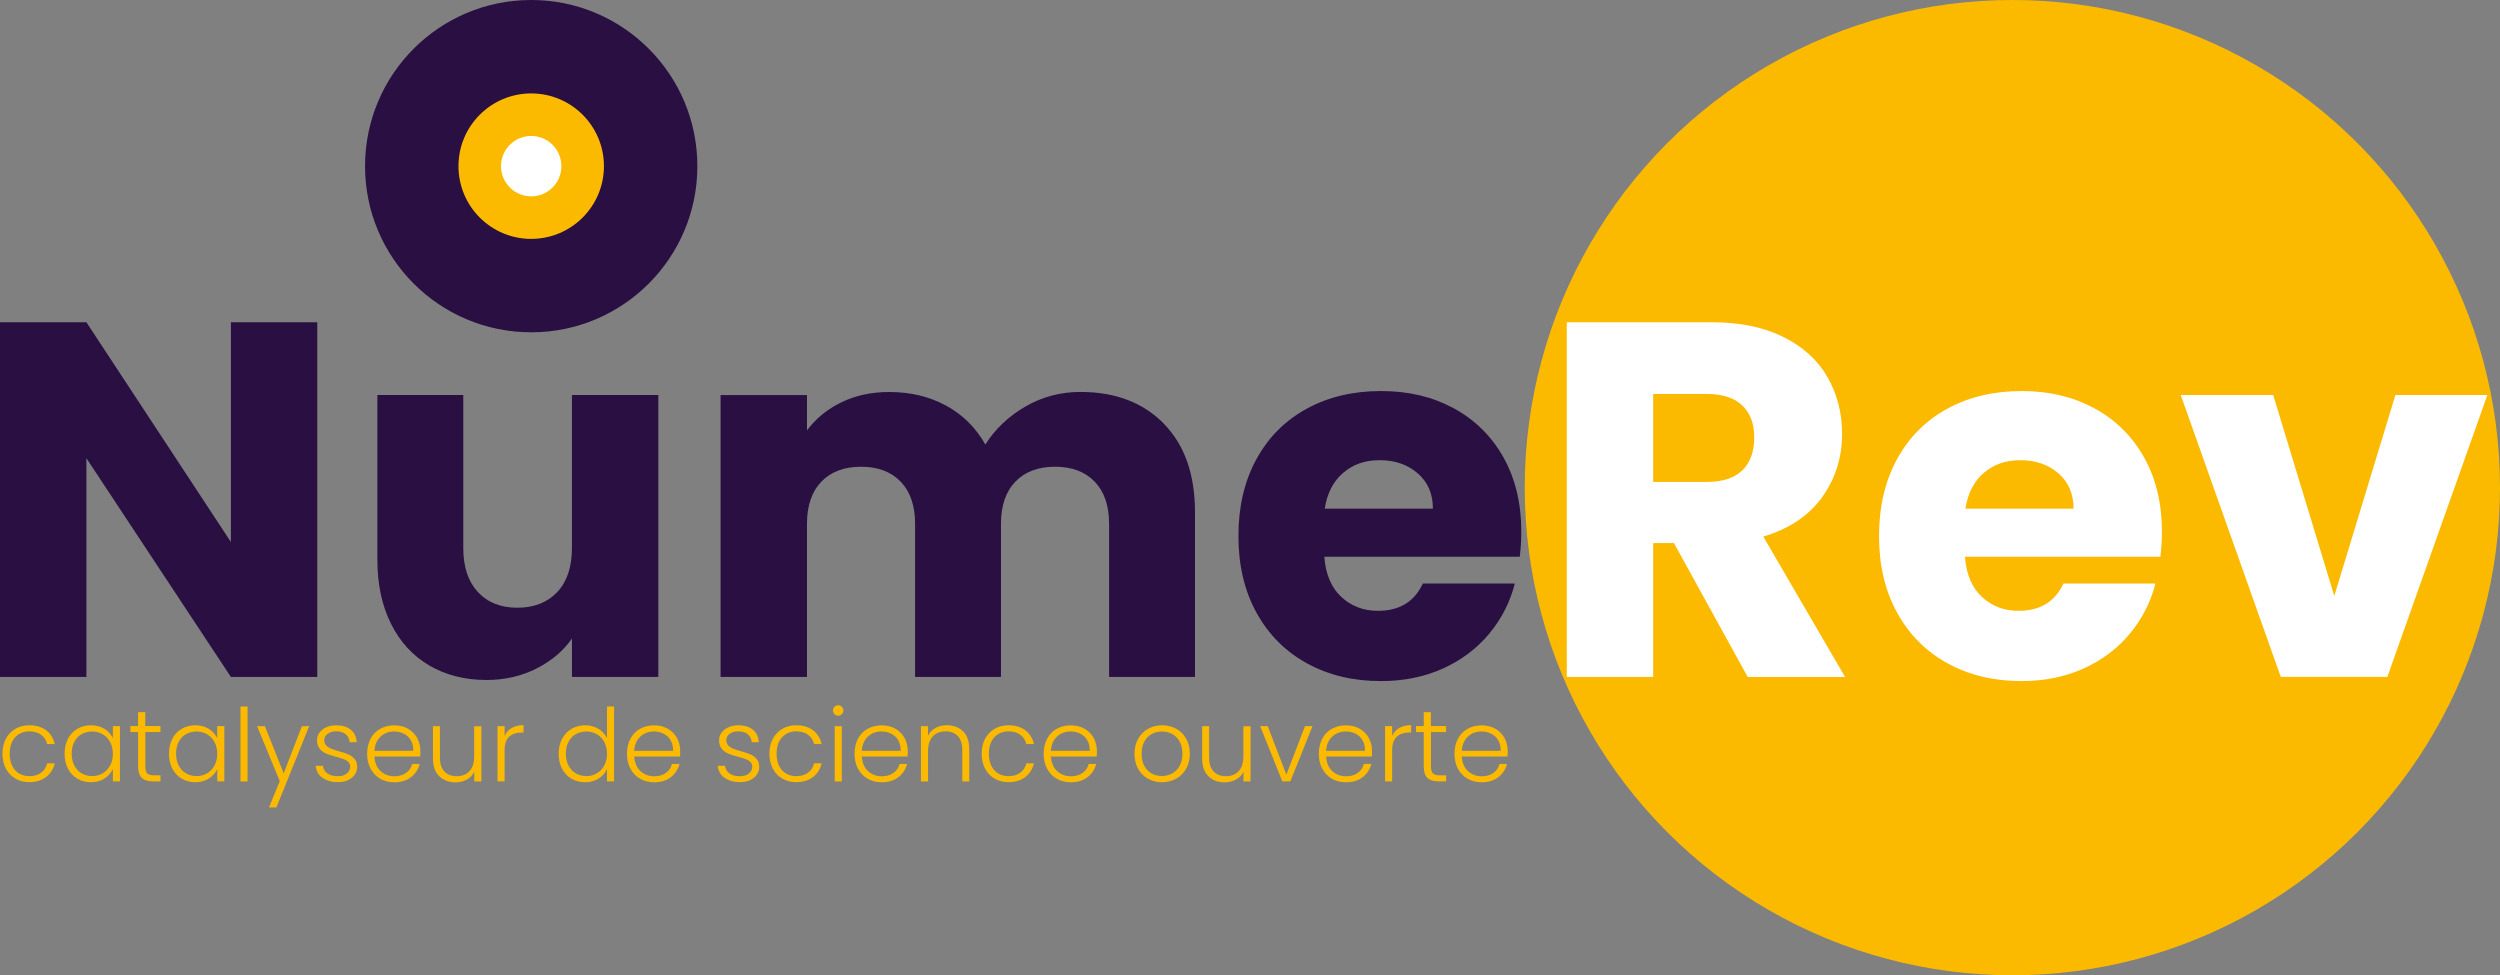 <?xml version="1.0" encoding="UTF-8"?>
<svg id="Calque_1" data-name="Calque 1" xmlns="http://www.w3.org/2000/svg" viewBox="0 0 362.62 141.46">
  <rect x="0" y="0" width="362.62" height="141.46" fill="#808080" stroke="none"/>
  <defs>
    <style>
      .cls-1 {
        fill: #fbba00;
      }

      .cls-1, .cls-2, .cls-3 {
        stroke-width: 0px;
      }

      .cls-2 {
        fill: #290f42;
      }

      .cls-3 {
        fill: #fff;
      }
    </style>
  </defs>
  <g>
    <g>
      <circle class="cls-1" cx="291.89" cy="70.73" r="70.73"/>
      <g>
        <path class="cls-2" d="M46.02,98.19h-12.53l-20.96-31.73v31.73H0v-51.45h12.53l20.96,31.88v-31.88h12.53v51.45Z"/>
        <path class="cls-2" d="M95.49,57.3v40.89h-12.53v-5.57c-1.27,1.81-2.99,3.26-5.17,4.36-2.18,1.1-4.58,1.65-7.22,1.65-3.13,0-5.89-.7-8.28-2.09-2.39-1.39-4.25-3.41-5.57-6.05-1.32-2.64-1.98-5.74-1.98-9.31v-23.89h12.46v22.21c0,2.74.71,4.86,2.12,6.38,1.42,1.52,3.32,2.27,5.72,2.27s4.37-.76,5.79-2.27c1.42-1.51,2.13-3.64,2.13-6.38v-22.21h12.53Z"/>
        <path class="cls-2" d="M168.82,61.47c3.01,3.08,4.51,7.35,4.51,12.83v23.89h-12.46v-22.21c0-2.64-.7-4.68-2.09-6.12-1.39-1.44-3.31-2.16-5.75-2.16s-4.36.72-5.75,2.16c-1.39,1.44-2.09,3.48-2.09,6.12v22.21h-12.46v-22.21c0-2.64-.7-4.68-2.09-6.12-1.39-1.44-3.31-2.16-5.75-2.16s-4.36.72-5.75,2.16c-1.39,1.44-2.09,3.48-2.09,6.12v22.21h-12.53v-40.89h12.53v5.13c1.27-1.71,2.93-3.07,4.98-4.07,2.05-1,4.37-1.5,6.96-1.5,3.08,0,5.83.66,8.25,1.98,2.42,1.32,4.31,3.2,5.68,5.64,1.42-2.25,3.35-4.08,5.79-5.5,2.44-1.42,5.11-2.13,7.99-2.13,5.08,0,9.12,1.54,12.13,4.62Z"/>
        <path class="cls-2" d="M220.45,80.75h-28.36c.19,2.54,1.01,4.48,2.46,5.83,1.44,1.34,3.21,2.02,5.31,2.02,3.13,0,5.3-1.32,6.52-3.96h13.34c-.68,2.69-1.92,5.11-3.7,7.26-1.78,2.15-4.02,3.84-6.71,5.06-2.69,1.22-5.69,1.83-9.01,1.83-4.01,0-7.57-.85-10.7-2.56-3.13-1.71-5.57-4.15-7.33-7.33-1.76-3.18-2.64-6.89-2.64-11.14s.87-7.96,2.6-11.14c1.73-3.18,4.17-5.62,7.29-7.33,3.13-1.71,6.72-2.57,10.77-2.57s7.48.83,10.55,2.49c3.08,1.66,5.48,4.03,7.22,7.11,1.73,3.08,2.6,6.67,2.6,10.77,0,1.17-.07,2.39-.22,3.66ZM207.84,73.79c0-2.15-.73-3.86-2.2-5.13-1.47-1.27-3.3-1.91-5.5-1.91s-3.87.61-5.31,1.83c-1.44,1.22-2.33,2.96-2.68,5.2h15.68Z"/>
        <path class="cls-3" d="M253.5,98.19l-10.7-19.42h-3.01v19.42h-12.53v-51.45h21.03c4.06,0,7.51.71,10.37,2.13,2.86,1.42,5,3.36,6.41,5.83,1.42,2.47,2.12,5.22,2.12,8.25,0,3.42-.97,6.47-2.89,9.16-1.93,2.69-4.78,4.59-8.54,5.72l11.87,20.37h-14.14ZM239.79,69.9h7.77c2.3,0,4.02-.56,5.17-1.69,1.15-1.12,1.72-2.71,1.72-4.76s-.57-3.49-1.72-4.62c-1.15-1.12-2.87-1.69-5.17-1.69h-7.77v12.75Z"/>
        <path class="cls-3" d="M313.37,80.75h-28.36c.19,2.54,1.01,4.48,2.46,5.83,1.44,1.34,3.21,2.02,5.31,2.02,3.13,0,5.3-1.32,6.52-3.96h13.34c-.68,2.69-1.92,5.11-3.7,7.26-1.78,2.15-4.02,3.84-6.71,5.06-2.69,1.22-5.69,1.83-9.01,1.83-4.01,0-7.57-.85-10.7-2.56-3.13-1.71-5.57-4.15-7.33-7.33-1.76-3.18-2.64-6.89-2.64-11.14s.87-7.96,2.6-11.14c1.73-3.18,4.17-5.62,7.29-7.33,3.13-1.71,6.72-2.57,10.77-2.57s7.48.83,10.55,2.49c3.08,1.66,5.48,4.03,7.22,7.11,1.73,3.08,2.6,6.67,2.6,10.77,0,1.17-.07,2.39-.22,3.66ZM300.77,73.79c0-2.15-.73-3.86-2.2-5.13-1.47-1.27-3.3-1.91-5.5-1.91s-3.87.61-5.31,1.83c-1.44,1.22-2.33,2.96-2.68,5.2h15.68Z"/>
        <path class="cls-3" d="M338.58,86.46l8.87-29.17h13.34l-14.51,40.89h-15.46l-14.51-40.89h13.41l8.87,29.17Z"/>
      </g>
    </g>
    <g>
      <circle class="cls-2" cx="77.05" cy="24.1" r="24.1"/>
      <circle class="cls-1" cx="77.05" cy="24.1" r="10.55"/>
      <circle class="cls-3" cx="77.05" cy="24.1" r="4.38"/>
    </g>
  </g>
  <g>
    <path class="cls-1" d="M.86,107.15c.33-.62.79-1.1,1.38-1.44s1.26-.51,2.01-.51c.99,0,1.8.24,2.45.73.64.49,1.05,1.16,1.24,2h-1.1c-.14-.58-.43-1.03-.89-1.36-.46-.33-1.02-.49-1.7-.49-.54,0-1.02.12-1.45.37s-.77.61-1.02,1.09-.38,1.08-.38,1.78.13,1.3.38,1.79.59.86,1.02,1.1.92.37,1.45.37c.68,0,1.24-.16,1.7-.49.45-.33.75-.79.89-1.37h1.1c-.19.82-.6,1.48-1.25,1.98s-1.46.75-2.44.75c-.75,0-1.42-.17-2.01-.51s-1.05-.82-1.38-1.44-.5-1.35-.5-2.18.17-1.56.5-2.18Z"/>
    <path class="cls-1" d="M9.85,107.15c.33-.62.78-1.1,1.37-1.44s1.24-.51,1.98-.51,1.42.18,1.97.53c.55.35.95.8,1.2,1.35v-1.76h1.03v8.02h-1.03v-1.78c-.25.55-.66,1-1.21,1.36-.55.36-1.21.54-1.97.54s-1.38-.17-1.96-.51-1.04-.83-1.37-1.45-.49-1.35-.49-2.17.16-1.54.49-2.17ZM15.97,107.63c-.26-.49-.62-.87-1.08-1.13-.46-.26-.96-.4-1.51-.4s-1.08.13-1.53.38-.81.62-1.06,1.11c-.26.48-.39,1.06-.39,1.73s.13,1.23.39,1.73c.26.49.61.87,1.06,1.13.45.26.96.39,1.53.39s1.05-.13,1.51-.4c.45-.26.81-.64,1.08-1.13s.4-1.06.4-1.7-.13-1.21-.4-1.7Z"/>
    <path class="cls-1" d="M21.08,106.19v4.98c0,.49.09.83.28,1.01s.51.28.98.28h.94v.88h-1.1c-.72,0-1.26-.17-1.62-.51-.35-.34-.53-.89-.53-1.67v-4.98h-1.12v-.87h1.12v-2.01h1.04v2.01h2.2v.87h-2.2Z"/>
    <path class="cls-1" d="M24.99,107.15c.33-.62.78-1.1,1.37-1.44s1.24-.51,1.98-.51,1.42.18,1.97.53c.55.35.95.8,1.2,1.35v-1.76h1.03v8.02h-1.03v-1.78c-.25.55-.66,1-1.21,1.36-.55.36-1.21.54-1.97.54s-1.38-.17-1.96-.51-1.04-.83-1.37-1.45-.49-1.35-.49-2.17.16-1.54.49-2.17ZM31.11,107.63c-.26-.49-.62-.87-1.08-1.13-.46-.26-.96-.4-1.51-.4s-1.08.13-1.53.38-.81.62-1.06,1.11c-.26.48-.39,1.06-.39,1.73s.13,1.23.39,1.73c.26.49.61.87,1.06,1.13.45.26.96.39,1.53.39s1.05-.13,1.51-.4c.45-.26.81-.64,1.08-1.13s.4-1.06.4-1.7-.13-1.21-.4-1.7Z"/>
    <path class="cls-1" d="M35.91,102.48v10.87h-1.03v-10.87h1.03Z"/>
    <path class="cls-1" d="M44.85,105.33l-4.76,11.79h-1.07l1.56-3.82-3.29-7.97h1.13l2.73,6.84,2.64-6.84h1.06Z"/>
    <path class="cls-1" d="M46.76,112.82c-.58-.43-.91-1.01-.98-1.74h1.06c.05.45.26.82.64,1.09.38.28.88.42,1.52.42.56,0,1-.13,1.31-.4.32-.26.48-.59.48-.98,0-.27-.09-.5-.26-.68-.18-.18-.4-.32-.67-.42-.27-.1-.63-.21-1.09-.33-.6-.16-1.08-.31-1.45-.47-.37-.16-.69-.39-.95-.7-.26-.31-.39-.72-.39-1.24,0-.39.12-.75.35-1.09.24-.33.57-.6,1-.79.43-.2.92-.29,1.47-.29.86,0,1.56.22,2.09.65.53.44.81,1.04.85,1.8h-1.03c-.03-.47-.21-.85-.55-1.14-.34-.29-.8-.43-1.39-.43-.52,0-.94.12-1.26.37s-.48.55-.48.91c0,.31.1.57.29.77.19.2.43.36.71.47.28.11.67.24,1.14.37.58.16,1.04.31,1.38.46.34.15.64.36.88.65.24.28.37.66.38,1.13,0,.43-.12.82-.35,1.15s-.56.6-.98.8c-.42.2-.91.29-1.45.29-.92,0-1.67-.21-2.25-.64Z"/>
    <path class="cls-1" d="M60.96,109.73h-6.65c.03.61.18,1.13.44,1.56.26.43.61.76,1.04.98.43.22.9.33,1.41.33.67,0,1.23-.16,1.68-.48.46-.32.76-.76.9-1.31h1.09c-.2.78-.61,1.42-1.26,1.92s-1.45.74-2.42.74c-.75,0-1.43-.17-2.03-.51-.6-.34-1.06-.82-1.4-1.44s-.51-1.35-.51-2.18.17-1.56.5-2.19.8-1.11,1.4-1.44c.6-.33,1.28-.5,2.04-.5s1.43.17,2,.5c.57.33,1.01.78,1.32,1.34s.46,1.19.46,1.87c0,.35,0,.62-.03.81ZM59.59,107.37c-.25-.42-.59-.74-1.02-.95-.43-.22-.9-.32-1.41-.32-.76,0-1.42.24-1.95.73s-.84,1.18-.9,2.07h5.64c0-.6-.11-1.11-.36-1.53Z"/>
    <path class="cls-1" d="M69.82,105.33v8.02h-1.03v-1.41c-.23.5-.6.88-1.09,1.14-.49.26-1.04.4-1.64.4-.96,0-1.74-.3-2.35-.89-.61-.59-.91-1.45-.91-2.58v-4.68h1.01v4.57c0,.87.22,1.54.65,2,.44.46,1.03.69,1.78.69s1.39-.24,1.85-.73c.46-.49.69-1.21.69-2.16v-4.36h1.03Z"/>
    <path class="cls-1" d="M74.23,105.59c.46-.27,1.04-.41,1.71-.41v1.07h-.28c-.74,0-1.34.2-1.79.6s-.68,1.07-.68,2.01v4.48h-1.03v-8.02h1.03v1.42c.23-.5.57-.89,1.04-1.16Z"/>
    <path class="cls-1" d="M81.54,107.15c.33-.62.79-1.1,1.37-1.44s1.24-.51,1.97-.51,1.34.17,1.91.51.98.79,1.25,1.34v-4.58h1.03v10.87h-1.03v-1.79c-.24.56-.65,1.02-1.2,1.37-.56.36-1.21.54-1.97.54s-1.39-.17-1.98-.51-1.04-.83-1.37-1.45-.49-1.35-.49-2.17.17-1.54.5-2.17ZM87.65,107.63c-.26-.49-.62-.87-1.08-1.13-.46-.26-.96-.4-1.51-.4s-1.08.13-1.53.38-.81.62-1.06,1.11c-.26.48-.39,1.06-.39,1.73s.13,1.23.39,1.73c.26.49.61.87,1.06,1.13.45.26.96.39,1.53.39s1.05-.13,1.51-.4c.45-.26.81-.64,1.08-1.13s.4-1.06.4-1.7-.13-1.21-.4-1.7Z"/>
    <path class="cls-1" d="M98.65,109.73h-6.65c.03.61.18,1.13.44,1.56.26.43.61.76,1.04.98.43.22.9.33,1.41.33.67,0,1.23-.16,1.68-.48.46-.32.76-.76.9-1.31h1.09c-.2.78-.61,1.42-1.26,1.92s-1.45.74-2.42.74c-.75,0-1.43-.17-2.03-.51-.6-.34-1.06-.82-1.4-1.44s-.51-1.35-.51-2.18.17-1.56.5-2.19.8-1.11,1.4-1.44c.6-.33,1.28-.5,2.04-.5s1.43.17,2,.5c.57.33,1.01.78,1.32,1.34s.46,1.19.46,1.87c0,.35,0,.62-.03.81ZM97.27,107.37c-.25-.42-.59-.74-1.02-.95-.43-.22-.9-.32-1.41-.32-.76,0-1.42.24-1.95.73s-.84,1.18-.9,2.07h5.64c0-.6-.11-1.11-.36-1.53Z"/>
    <path class="cls-1" d="M105.08,112.82c-.58-.43-.91-1.01-.98-1.74h1.06c.05.45.26.82.64,1.09.38.28.88.42,1.52.42.56,0,1-.13,1.31-.4.32-.26.48-.59.48-.98,0-.27-.09-.5-.26-.68-.18-.18-.4-.32-.67-.42-.27-.1-.63-.21-1.09-.33-.6-.16-1.08-.31-1.45-.47-.37-.16-.69-.39-.95-.7-.26-.31-.39-.72-.39-1.24,0-.39.12-.75.35-1.09.24-.33.57-.6,1-.79.43-.2.92-.29,1.47-.29.86,0,1.56.22,2.09.65.53.44.81,1.04.85,1.8h-1.03c-.03-.47-.21-.85-.55-1.14-.34-.29-.8-.43-1.39-.43-.52,0-.94.12-1.26.37s-.48.55-.48.91c0,.31.1.57.29.77.19.2.43.36.71.47.28.11.67.24,1.14.37.58.16,1.04.31,1.38.46.34.15.64.36.88.65.24.28.37.66.38,1.13,0,.43-.12.82-.35,1.15s-.56.6-.98.8c-.42.2-.91.29-1.45.29-.92,0-1.67-.21-2.25-.64Z"/>
    <path class="cls-1" d="M112.1,107.15c.33-.62.79-1.1,1.38-1.44s1.26-.51,2.01-.51c.99,0,1.8.24,2.45.73.64.49,1.05,1.16,1.24,2h-1.1c-.14-.58-.43-1.03-.89-1.36-.46-.33-1.02-.49-1.7-.49-.54,0-1.02.12-1.45.37s-.77.61-1.02,1.09-.38,1.08-.38,1.78.13,1.3.38,1.79.59.86,1.02,1.1.92.37,1.45.37c.68,0,1.24-.16,1.7-.49.45-.33.75-.79.89-1.37h1.1c-.19.82-.6,1.48-1.25,1.98s-1.46.75-2.44.75c-.75,0-1.42-.17-2.01-.51s-1.05-.82-1.38-1.44-.5-1.35-.5-2.18.17-1.56.5-2.18Z"/>
    <path class="cls-1" d="M121.05,103.59c-.15-.15-.22-.33-.22-.54s.07-.39.22-.54c.15-.14.32-.21.53-.21s.38.07.53.21c.15.14.22.32.22.54s-.07.4-.22.54c-.15.15-.32.22-.53.22s-.38-.07-.53-.22ZM122.1,105.33v8.02h-1.03v-8.02h1.03Z"/>
    <path class="cls-1" d="M131.66,109.73h-6.65c.03.61.18,1.13.44,1.56.26.43.61.76,1.04.98.43.22.9.33,1.41.33.67,0,1.23-.16,1.68-.48.46-.32.76-.76.9-1.31h1.09c-.2.78-.61,1.42-1.26,1.92s-1.45.74-2.42.74c-.75,0-1.43-.17-2.03-.51-.6-.34-1.06-.82-1.4-1.44s-.51-1.35-.51-2.18.17-1.56.5-2.19.8-1.11,1.4-1.44c.6-.33,1.28-.5,2.04-.5s1.43.17,2,.5c.57.33,1.01.78,1.32,1.34s.46,1.19.46,1.87c0,.35,0,.62-.03.81ZM130.28,107.37c-.25-.42-.59-.74-1.02-.95-.43-.22-.9-.32-1.41-.32-.76,0-1.42.24-1.95.73s-.84,1.18-.9,2.07h5.64c0-.6-.11-1.11-.36-1.53Z"/>
    <path class="cls-1" d="M139.68,106.07c.61.59.91,1.45.91,2.58v4.7h-1.01v-4.58c0-.87-.22-1.54-.65-2-.44-.46-1.03-.69-1.78-.69s-1.39.24-1.85.73-.69,1.21-.69,2.16v4.38h-1.03v-8.02h1.03v1.37c.25-.49.62-.86,1.1-1.12.48-.26,1.02-.39,1.63-.39.96,0,1.74.3,2.35.89Z"/>
    <path class="cls-1" d="M142.89,107.15c.33-.62.79-1.1,1.38-1.44s1.26-.51,2.01-.51c.99,0,1.8.24,2.45.73.64.49,1.05,1.16,1.24,2h-1.1c-.14-.58-.43-1.03-.89-1.36-.46-.33-1.02-.49-1.7-.49-.54,0-1.02.12-1.45.37s-.77.61-1.02,1.09-.38,1.08-.38,1.78.13,1.3.38,1.79.59.86,1.02,1.1.92.37,1.45.37c.68,0,1.24-.16,1.7-.49.45-.33.75-.79.89-1.37h1.1c-.19.82-.6,1.48-1.25,1.98s-1.46.75-2.44.75c-.75,0-1.42-.17-2.01-.51s-1.05-.82-1.38-1.44-.5-1.35-.5-2.18.17-1.56.5-2.18Z"/>
    <path class="cls-1" d="M159.09,109.73h-6.65c.03.61.18,1.13.44,1.56.26.43.61.76,1.04.98.43.22.9.33,1.41.33.67,0,1.23-.16,1.68-.48.46-.32.76-.76.9-1.31h1.09c-.2.78-.61,1.42-1.26,1.92s-1.45.74-2.42.74c-.75,0-1.43-.17-2.03-.51-.6-.34-1.06-.82-1.4-1.44s-.51-1.35-.51-2.18.17-1.56.5-2.19.8-1.11,1.4-1.44c.6-.33,1.28-.5,2.04-.5s1.43.17,2,.5c.57.33,1.01.78,1.32,1.34s.46,1.19.46,1.87c0,.35,0,.62-.03.81ZM157.71,107.37c-.25-.42-.59-.74-1.02-.95-.43-.22-.9-.32-1.41-.32-.76,0-1.42.24-1.95.73s-.84,1.18-.9,2.07h5.64c0-.6-.11-1.11-.36-1.53Z"/>
    <path class="cls-1" d="M166.5,112.95c-.6-.34-1.08-.82-1.42-1.44-.35-.62-.52-1.35-.52-2.18s.18-1.56.53-2.18c.35-.62.83-1.1,1.44-1.44.61-.34,1.29-.51,2.04-.51s1.44.17,2.05.51,1.09.82,1.44,1.44.52,1.35.52,2.18-.18,1.55-.53,2.17c-.35.63-.84,1.11-1.45,1.45-.62.34-1.3.51-2.06.51s-1.43-.17-2.03-.51ZM170,112.2c.45-.24.81-.6,1.09-1.09s.42-1.08.42-1.78-.14-1.3-.41-1.78c-.27-.48-.64-.85-1.09-1.09-.45-.24-.94-.36-1.47-.36s-1.02.12-1.47.36c-.45.24-.81.6-1.08,1.09s-.4,1.08-.4,1.78.13,1.3.4,1.78.63.85,1.07,1.09c.45.24.93.36,1.46.36s1.02-.12,1.47-.36Z"/>
    <path class="cls-1" d="M181.39,105.33v8.02h-1.03v-1.41c-.23.5-.6.88-1.09,1.14-.49.26-1.04.4-1.64.4-.96,0-1.74-.3-2.35-.89-.61-.59-.91-1.45-.91-2.58v-4.68h1.01v4.57c0,.87.22,1.54.65,2,.44.46,1.03.69,1.78.69s1.39-.24,1.85-.73c.46-.49.69-1.21.69-2.16v-4.36h1.03Z"/>
    <path class="cls-1" d="M186.59,112.34l2.7-7.02h1.09l-3.22,8.02h-1.16l-3.22-8.02h1.1l2.7,7.02Z"/>
    <path class="cls-1" d="M199,109.73h-6.65c.03.61.18,1.13.44,1.56.26.43.61.76,1.04.98.43.22.9.33,1.41.33.67,0,1.23-.16,1.68-.48.46-.32.76-.76.9-1.31h1.09c-.2.78-.61,1.42-1.26,1.92s-1.45.74-2.42.74c-.75,0-1.43-.17-2.03-.51-.6-.34-1.06-.82-1.4-1.44s-.51-1.35-.51-2.18.17-1.56.5-2.19.8-1.11,1.4-1.44c.6-.33,1.28-.5,2.04-.5s1.43.17,2,.5c.57.33,1.01.78,1.32,1.34s.46,1.19.46,1.87c0,.35,0,.62-.03.81ZM197.63,107.37c-.25-.42-.59-.74-1.02-.95-.43-.22-.9-.32-1.41-.32-.76,0-1.42.24-1.95.73s-.84,1.18-.9,2.07h5.64c0-.6-.11-1.11-.36-1.53Z"/>
    <path class="cls-1" d="M202.97,105.59c.46-.27,1.04-.41,1.71-.41v1.07h-.28c-.74,0-1.34.2-1.79.6s-.68,1.07-.68,2.01v4.48h-1.03v-8.02h1.03v1.42c.23-.5.57-.89,1.04-1.16Z"/>
    <path class="cls-1" d="M207.56,106.19v4.98c0,.49.09.83.28,1.01s.51.28.98.28h.94v.88h-1.1c-.72,0-1.26-.17-1.62-.51-.35-.34-.53-.89-.53-1.67v-4.98h-1.12v-.87h1.12v-2.01h1.04v2.01h2.2v.87h-2.2Z"/>
    <path class="cls-1" d="M218.68,109.73h-6.65c.03.61.18,1.13.44,1.56.26.43.61.76,1.04.98.43.22.9.33,1.41.33.67,0,1.23-.16,1.68-.48.46-.32.76-.76.9-1.31h1.09c-.2.78-.61,1.42-1.26,1.92s-1.45.74-2.42.74c-.75,0-1.43-.17-2.03-.51-.6-.34-1.06-.82-1.4-1.44s-.51-1.35-.51-2.18.17-1.56.5-2.19.8-1.11,1.4-1.44c.6-.33,1.28-.5,2.04-.5s1.43.17,2,.5c.57.33,1.01.78,1.32,1.34s.46,1.19.46,1.87c0,.35,0,.62-.03.81ZM217.31,107.37c-.25-.42-.59-.74-1.02-.95-.43-.22-.9-.32-1.41-.32-.76,0-1.42.24-1.95.73s-.84,1.18-.9,2.07h5.64c0-.6-.11-1.11-.36-1.53Z"/>
  </g>
</svg>